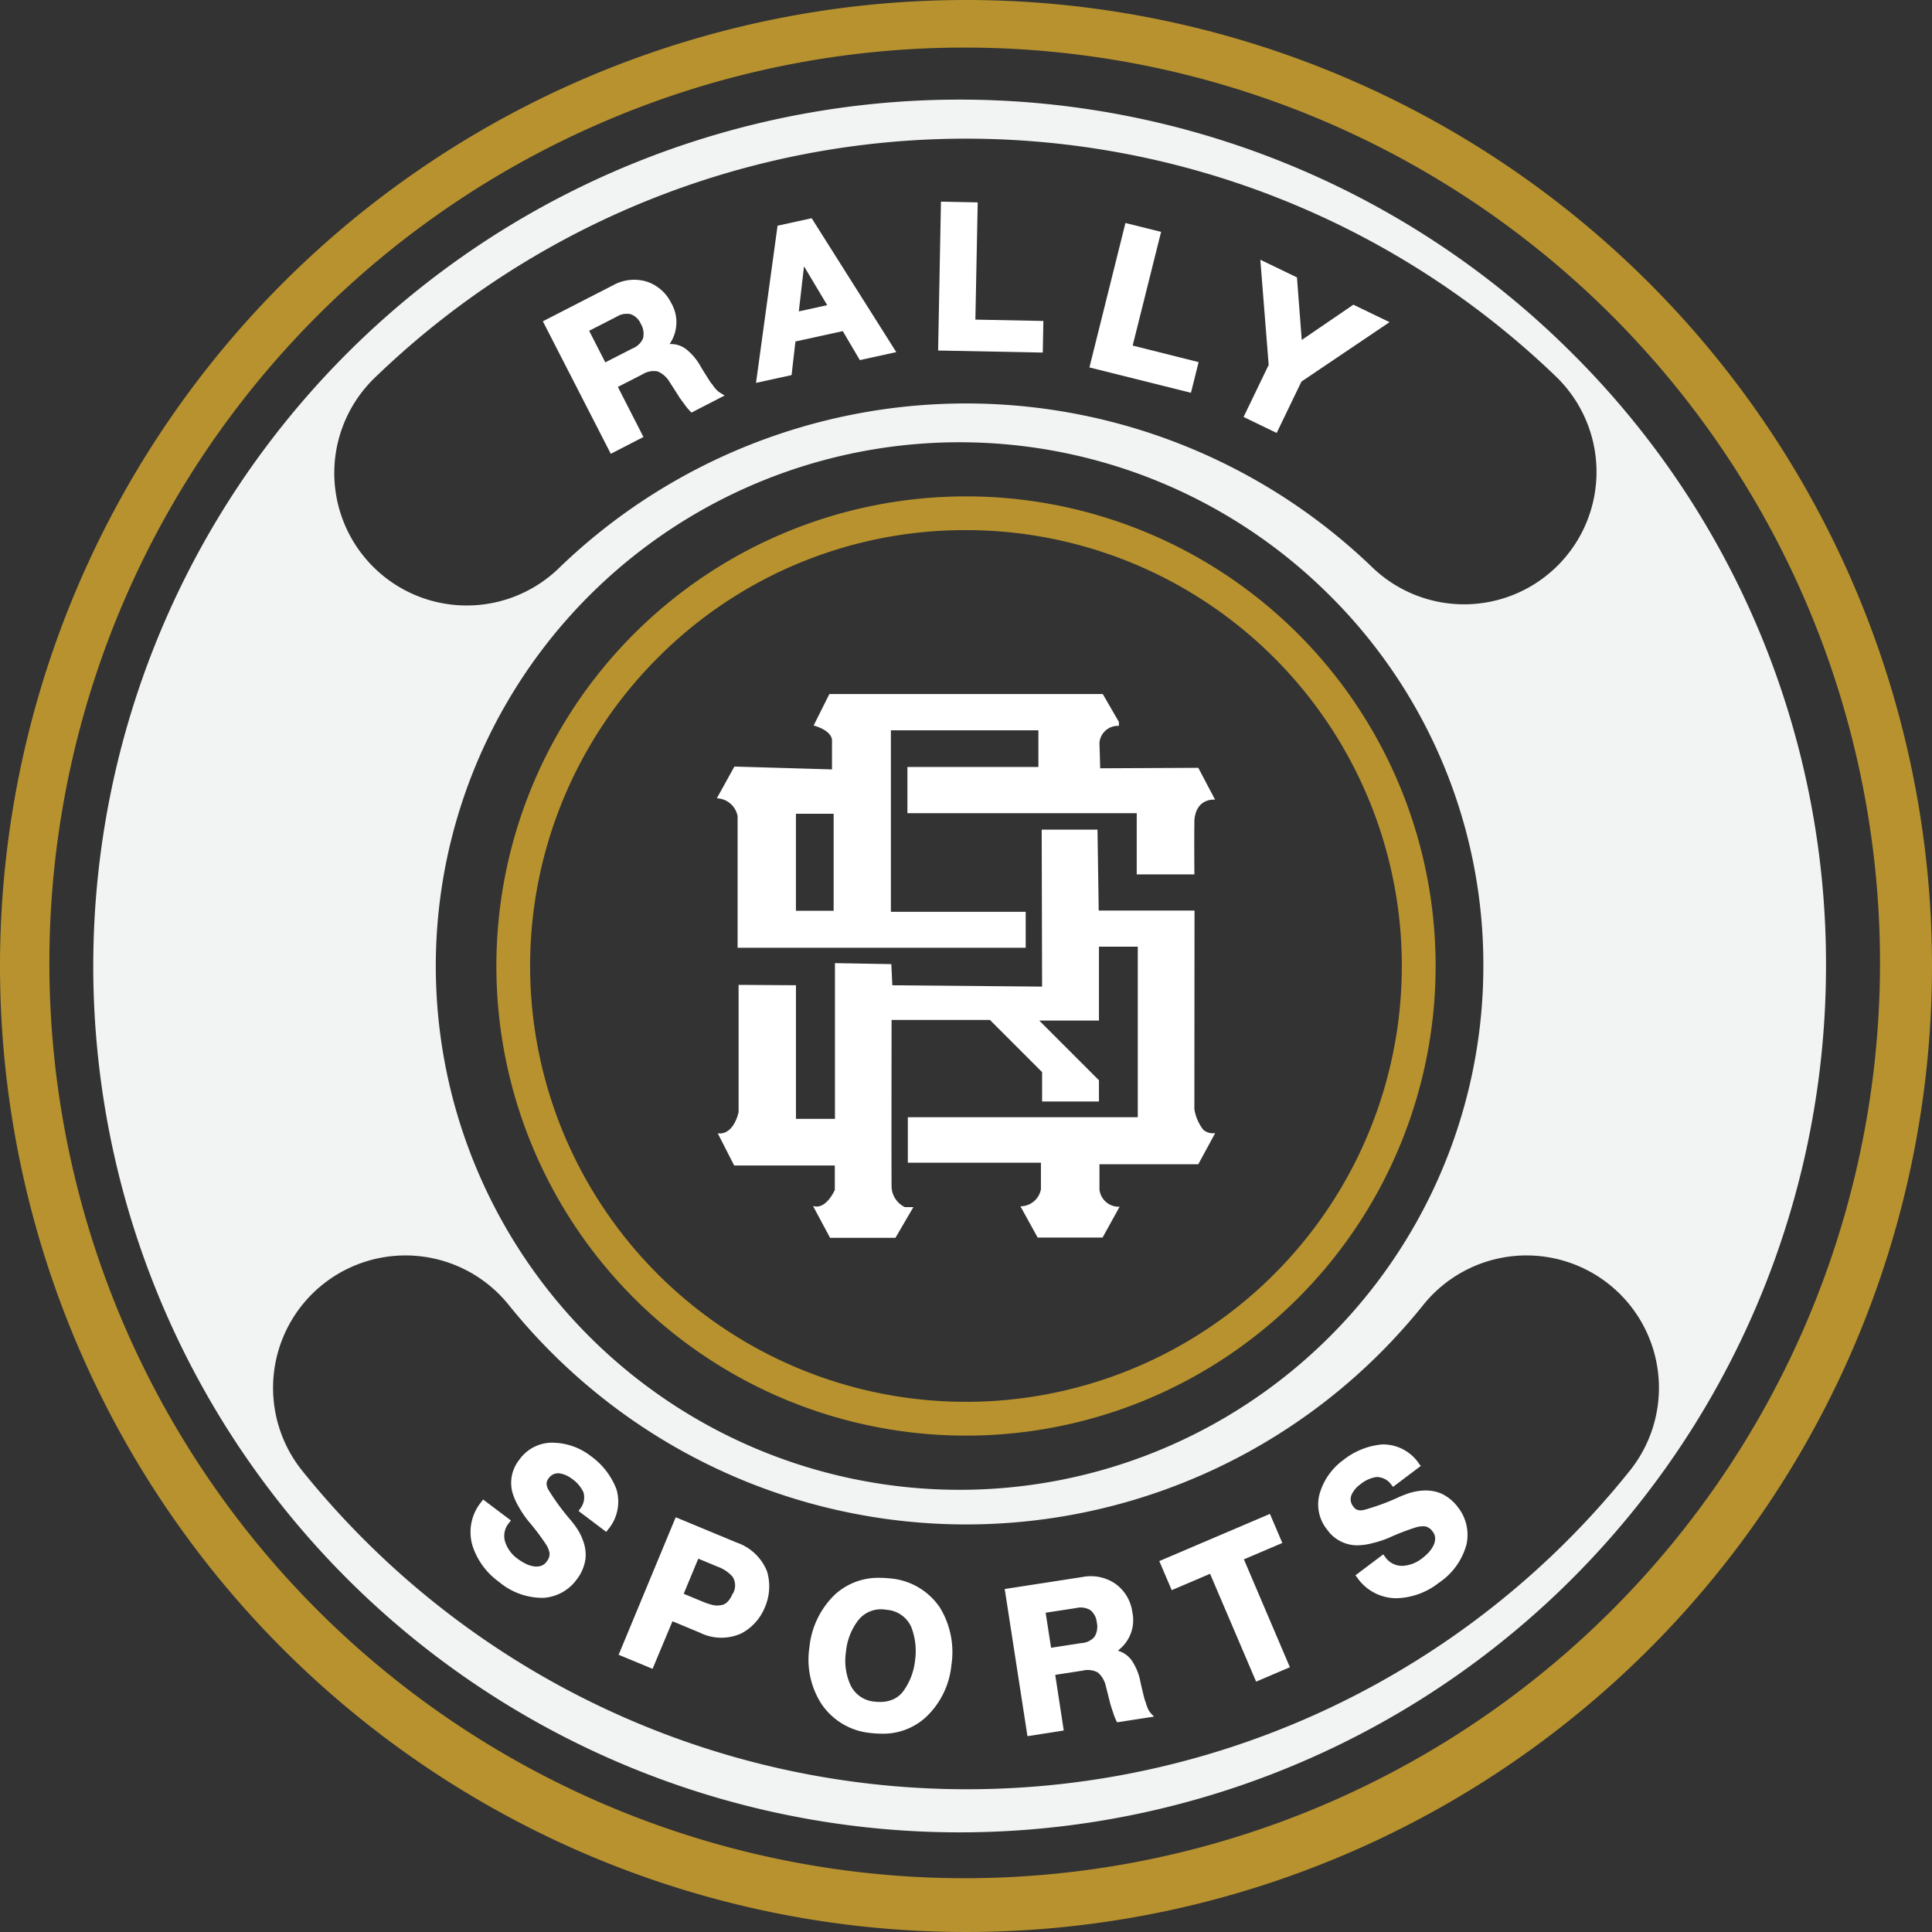 <svg xmlns="http://www.w3.org/2000/svg" width="67.966" height="67.966" viewBox="0 0 67.966 67.966">
  <rect x="0" y="0" width="67.966" height="67.966" fill="#333333" stroke="none"/>
  <g id="Group_56" data-name="Group 56" transform="translate(-2718.017 -13.509)">
    <path id="Path_80" data-name="Path 80" d="M2752,15.183a32.2,32.2,0,1,1-12.576,2.538A32.112,32.112,0,0,1,2752,15.183m0-1.674a33.983,33.983,0,1,0,33.983,33.983A33.983,33.983,0,0,0,2752,13.509Z" fill="#b7922e"/>
    <path id="Path_81" data-name="Path 81" d="M2752,32.158a15.333,15.333,0,1,1-10.843,4.491A15.236,15.236,0,0,1,2752,32.158m0-1.187a16.521,16.521,0,1,0,16.521,16.521A16.521,16.521,0,0,0,2752,30.971Z" fill="#b7922e"/>
    <path id="Path_82" data-name="Path 82" d="M2773.327,25.94a30.478,30.478,0,1,0,8.927,21.552A30.28,30.28,0,0,0,2773.327,25.94Zm-42.077.811a29.921,29.921,0,0,1,41.5,0,4.658,4.658,0,1,1-6.455,6.718,20.6,20.6,0,0,0-28.589,0,4.659,4.659,0,1,1-6.456-6.718ZM2770.2,47.492a18.426,18.426,0,1,1-5.4-13.031A18.3,18.3,0,0,1,2770.2,47.492ZM2752,76.453a29.969,29.969,0,0,1-19.283-7.044q-.279-.234-.551-.475a30.317,30.317,0,0,1-3.513-3.68,4.658,4.658,0,0,1,7.257-5.843,20.94,20.94,0,0,0,2.428,2.544q.189.167.381.328a20.608,20.608,0,0,0,29.371-2.872,4.658,4.658,0,0,1,7.257,5.843A29.849,29.849,0,0,1,2752,76.453Z" fill="#f2f4f3"/>
    <g id="Group_43" data-name="Group 43">
      <path id="Path_83" data-name="Path 83" d="M2760.172,40.52l-3.451.017s-.008-.3-.026-.891a.646.646,0,0,1,.684-.6v-.139l-.568-.983h-9.617l-.554,1.107c.715.208.646.554.646.554v.991l-3.433-.1-.619,1.116a.771.771,0,0,1,.731.628v4.63H2754.1V45.585h-4.742V39.2h5.189v1.291h-4.608v1.626h8.067V44.27h2.029s-.011-1.13,0-1.914c.07-.795.727-.715.727-.715Zm-12.828,5.03h-1.327V42.137h1.327Z" fill="#fff"/>
      <path id="Path_84" data-name="Path 84" d="M2744,52.63s-.155.813-.732.75l.577,1.13h3.54v.859s-.306.715-.767.565l.6,1.121h2.3l.631-1.081h-.3a.825.825,0,0,1-.467-.7c-.008-.528,0-5.884,0-5.884h3.46l1.835,1.835v1.034h2v-.747l-2.1-2.1h2.1v-2.6h1.366v6h-8.089v1.6h4.682v.934a.735.735,0,0,1-.721.6l.606,1.1h2.283l.6-1.086a.68.68,0,0,1-.709-.606v-.888h3.477l.594-1.095a.523.523,0,0,1-.421-.121,1.617,1.617,0,0,1-.311-.715l.005-6.994h-3.37l-.043-2.846h-1.963l.014,5.522-5.269-.047-.035-.744-1.983-.035v5.478h-1.372v-4.7L2744,48.156Z" fill="#fff"/>
    </g>
    <g id="Group_44" data-name="Group 44">
      <path id="Path_85" data-name="Path 85" d="M2739.4,67.325l-.055.075-.973-.734.046-.071a.637.637,0,0,0,.124-.59,1.206,1.206,0,0,0-.412-.479.958.958,0,0,0-.432-.186.4.4,0,0,0-.385.183.308.308,0,0,0-.068.164.466.466,0,0,0,.059.22,8.064,8.064,0,0,0,.722,1,3.912,3.912,0,0,1,.247.313,1.9,1.9,0,0,1,.259.5,1.4,1.4,0,0,1,.081.635,1.523,1.523,0,0,1-.306.716,1.568,1.568,0,0,1-1.176.649,2.375,2.375,0,0,1-1.561-.563,2.519,2.519,0,0,1-.931-1.272,1.677,1.677,0,0,1,.319-1.551l.053-.074.979.737-.053.071a.711.711,0,0,0-.149.685,1.188,1.188,0,0,0,.441.594,1.789,1.789,0,0,0,.258.16.947.947,0,0,0,.282.1.563.563,0,0,0,.271-.01.388.388,0,0,0,.21-.157.416.416,0,0,0,.1-.293.841.841,0,0,0-.134-.321,8.376,8.376,0,0,0-.622-.819,3.545,3.545,0,0,1-.323-.48,2.244,2.244,0,0,1-.226-.51,1.3,1.3,0,0,1,.239-1.153,1.41,1.41,0,0,1,1.243-.6,2.226,2.226,0,0,1,1.267.463,2.574,2.574,0,0,1,.906,1.163A1.519,1.519,0,0,1,2739.4,67.325Z" fill="#fff"/>
    </g>
    <g id="Group_45" data-name="Group 45">
      <path id="Path_86" data-name="Path 86" d="M2745,68.787a1.764,1.764,0,0,0-1.077-1.016l-2.135-.886-2.008,4.838,1.194.494.7-1.674.96.4a1.7,1.7,0,0,0,1.475.022,1.814,1.814,0,0,0,.82-.923A1.844,1.844,0,0,0,2745,68.787Zm-1.206.781c-.111.258-.249.392-.421.41l-.011,0a.617.617,0,0,1-.273-.007,2.106,2.106,0,0,1-.335-.11l-.685-.284.513-1.236.686.285a1.257,1.257,0,0,1,.519.35A.566.566,0,0,1,2743.8,69.568Z" fill="#fff"/>
    </g>
    <g id="Group_46" data-name="Group 46">
      <path id="Path_87" data-name="Path 87" d="M2751.077,70.054a2.343,2.343,0,0,0-1.749-1.018c-.123-.012-.242-.02-.357-.02a2.252,2.252,0,0,0-1.581.587,2.988,2.988,0,0,0-.9,1.869,2.875,2.875,0,0,0,.426,1.981,2.345,2.345,0,0,0,1.746,1.023,3.164,3.164,0,0,0,.362.022,2.219,2.219,0,0,0,1.577-.592,2.9,2.9,0,0,0,.886-1.824A3,3,0,0,0,2751.077,70.054Zm-.87,1.874a2.245,2.245,0,0,1-.413,1.076.911.911,0,0,1-.348.282,1.106,1.106,0,0,1-.469.095c-.057,0-.115,0-.175-.009a1.027,1.027,0,0,1-.873-.6,2.081,2.081,0,0,1-.153-1.144,2.148,2.148,0,0,1,.431-1.117,1.014,1.014,0,0,1,.984-.372,1.025,1.025,0,0,1,.88.6A2.334,2.334,0,0,1,2750.207,71.928Z" fill="#fff"/>
    </g>
    <g id="Group_47" data-name="Group 47">
      <path id="Path_88" data-name="Path 88" d="M2758.5,73.777a.657.657,0,0,1-.127-.228.683.683,0,0,1-.046-.141l-.009-.023a.626.626,0,0,1-.043-.129c-.059-.226-.106-.424-.14-.586a2,2,0,0,0-.3-.74.878.878,0,0,0-.407-.321l-.081-.033.066-.058a1.331,1.331,0,0,0,.438-1.3,1.468,1.468,0,0,0-.57-.975,1.524,1.524,0,0,0-1.181-.257l-2.738.423.8,5.177,1.277-.2-.3-1.957.967-.149a.74.74,0,0,1,.537.069.9.9,0,0,1,.282.5c.053.2.1.4.158.622.03.1.063.2.093.286a1.963,1.963,0,0,0,.109.281l.029.06,1.3-.2Zm-1.982-2.684a.655.655,0,0,1-.457.218l-1.068.165-.191-1.233,1.071-.164a.676.676,0,0,1,.5.071.629.629,0,0,1,.228.433A.677.677,0,0,1,2756.518,71.093Z" fill="#fff"/>
    </g>
    <g id="Group_48" data-name="Group 48">
      <path id="Path_89" data-name="Path 89" d="M2763.394,72.16l-1.188.507-1.62-3.794-1.349.576-.437-1.023,3.892-1.66.436,1.023-1.352.576Z" fill="#fff"/>
    </g>
    <g id="Group_49" data-name="Group 49">
      <path id="Path_90" data-name="Path 90" d="M2769.606,67.844a2.362,2.362,0,0,1-.971,1.346,2.511,2.511,0,0,1-1.479.543,1.677,1.677,0,0,1-1.4-.734l-.057-.071.979-.737.054.07a.725.725,0,0,0,.618.334,1.205,1.205,0,0,0,.691-.262,1.832,1.832,0,0,0,.225-.2,1.03,1.03,0,0,0,.172-.244.561.561,0,0,0,.066-.263.386.386,0,0,0-.094-.245.412.412,0,0,0-.255-.175.833.833,0,0,0-.345.04,8.364,8.364,0,0,0-.959.373,3.787,3.787,0,0,1-.55.176,2.177,2.177,0,0,1-.554.077,1.3,1.3,0,0,1-.551-.132,1.276,1.276,0,0,1-.489-.417,1.405,1.405,0,0,1-.237-1.36,2.228,2.228,0,0,1,.8-1.089,2.561,2.561,0,0,1,1.366-.551,1.526,1.526,0,0,1,1.307.685l.056.072-.975.735-.054-.064a.633.633,0,0,0-.534-.282,1.178,1.178,0,0,0-.573.265.909.909,0,0,0-.3.362.4.4,0,0,0,.069.42.3.3,0,0,0,.139.111.459.459,0,0,0,.228,0,7.845,7.845,0,0,0,1.159-.419c.085-.041.212-.094.367-.15a1.968,1.968,0,0,1,.552-.112,1.409,1.409,0,0,1,.632.1,1.524,1.524,0,0,1,.6.491A1.565,1.565,0,0,1,2769.606,67.844Z" fill="#fff"/>
    </g>
    <g id="Group_55" data-name="Group 55">
      <g id="Group_50" data-name="Group 50">
        <path id="Path_91" data-name="Path 91" d="M2743.366,27.335a.72.72,0,0,1-.2-.178.786.786,0,0,1-.086-.118l-.015-.018a.661.661,0,0,1-.083-.111c-.127-.2-.234-.369-.318-.511a2.015,2.015,0,0,0-.513-.609.887.887,0,0,0-.488-.177l-.088,0,.045-.076a1.342,1.342,0,0,0,.006-1.375,1.473,1.473,0,0,0-.848-.743,1.522,1.522,0,0,0-1.2.129l-2.464,1.264,2.39,4.661,1.149-.591-.9-1.761.872-.446a.744.744,0,0,1,.53-.1.907.907,0,0,1,.426.386c.111.171.225.347.345.54.06.084.122.167.179.243a1.844,1.844,0,0,0,.192.232l.046.047,1.165-.6Zm-2.728-1.922a.661.661,0,0,1-.364.351l-.963.493-.568-1.111.963-.493a.666.666,0,0,1,.5-.09.619.619,0,0,1,.354.338A.678.678,0,0,1,2740.638,25.413Z" fill="#fff"/>
      </g>
      <g id="Group_51" data-name="Group 51">
        <path id="Path_92" data-name="Path 92" d="M2746.571,21.186l-1.2.263-.758,5.529,1.251-.274.136-1.182,1.665-.365.6,1.02,1.282-.281Zm-.452,3.278.182-1.587.816,1.367Z" fill="#fff"/>
      </g>
      <g id="Group_52" data-name="Group 52">
        <path id="Path_93" data-name="Path 93" d="M2754.722,24.8l-.021,1.112-3.682-.072.1-5.237,1.293.026-.082,4.124Z" fill="#fff"/>
      </g>
      <g id="Group_53" data-name="Group 53">
        <path id="Path_94" data-name="Path 94" d="M2760.183,26.248l-.269,1.079-3.572-.892,1.267-5.081,1.254.312-1,4Z" fill="#fff"/>
      </g>
      <g id="Group_54" data-name="Group 54">
        <path id="Path_95" data-name="Path 95" d="M2766.9,24.842l-3.1,2.091-.871,1.807-1.164-.562.883-1.832-.294-3.7,1.289.622.168,2.2,1.816-1.24Z" fill="#fff"/>
      </g>
    </g>
  </g>
</svg>
